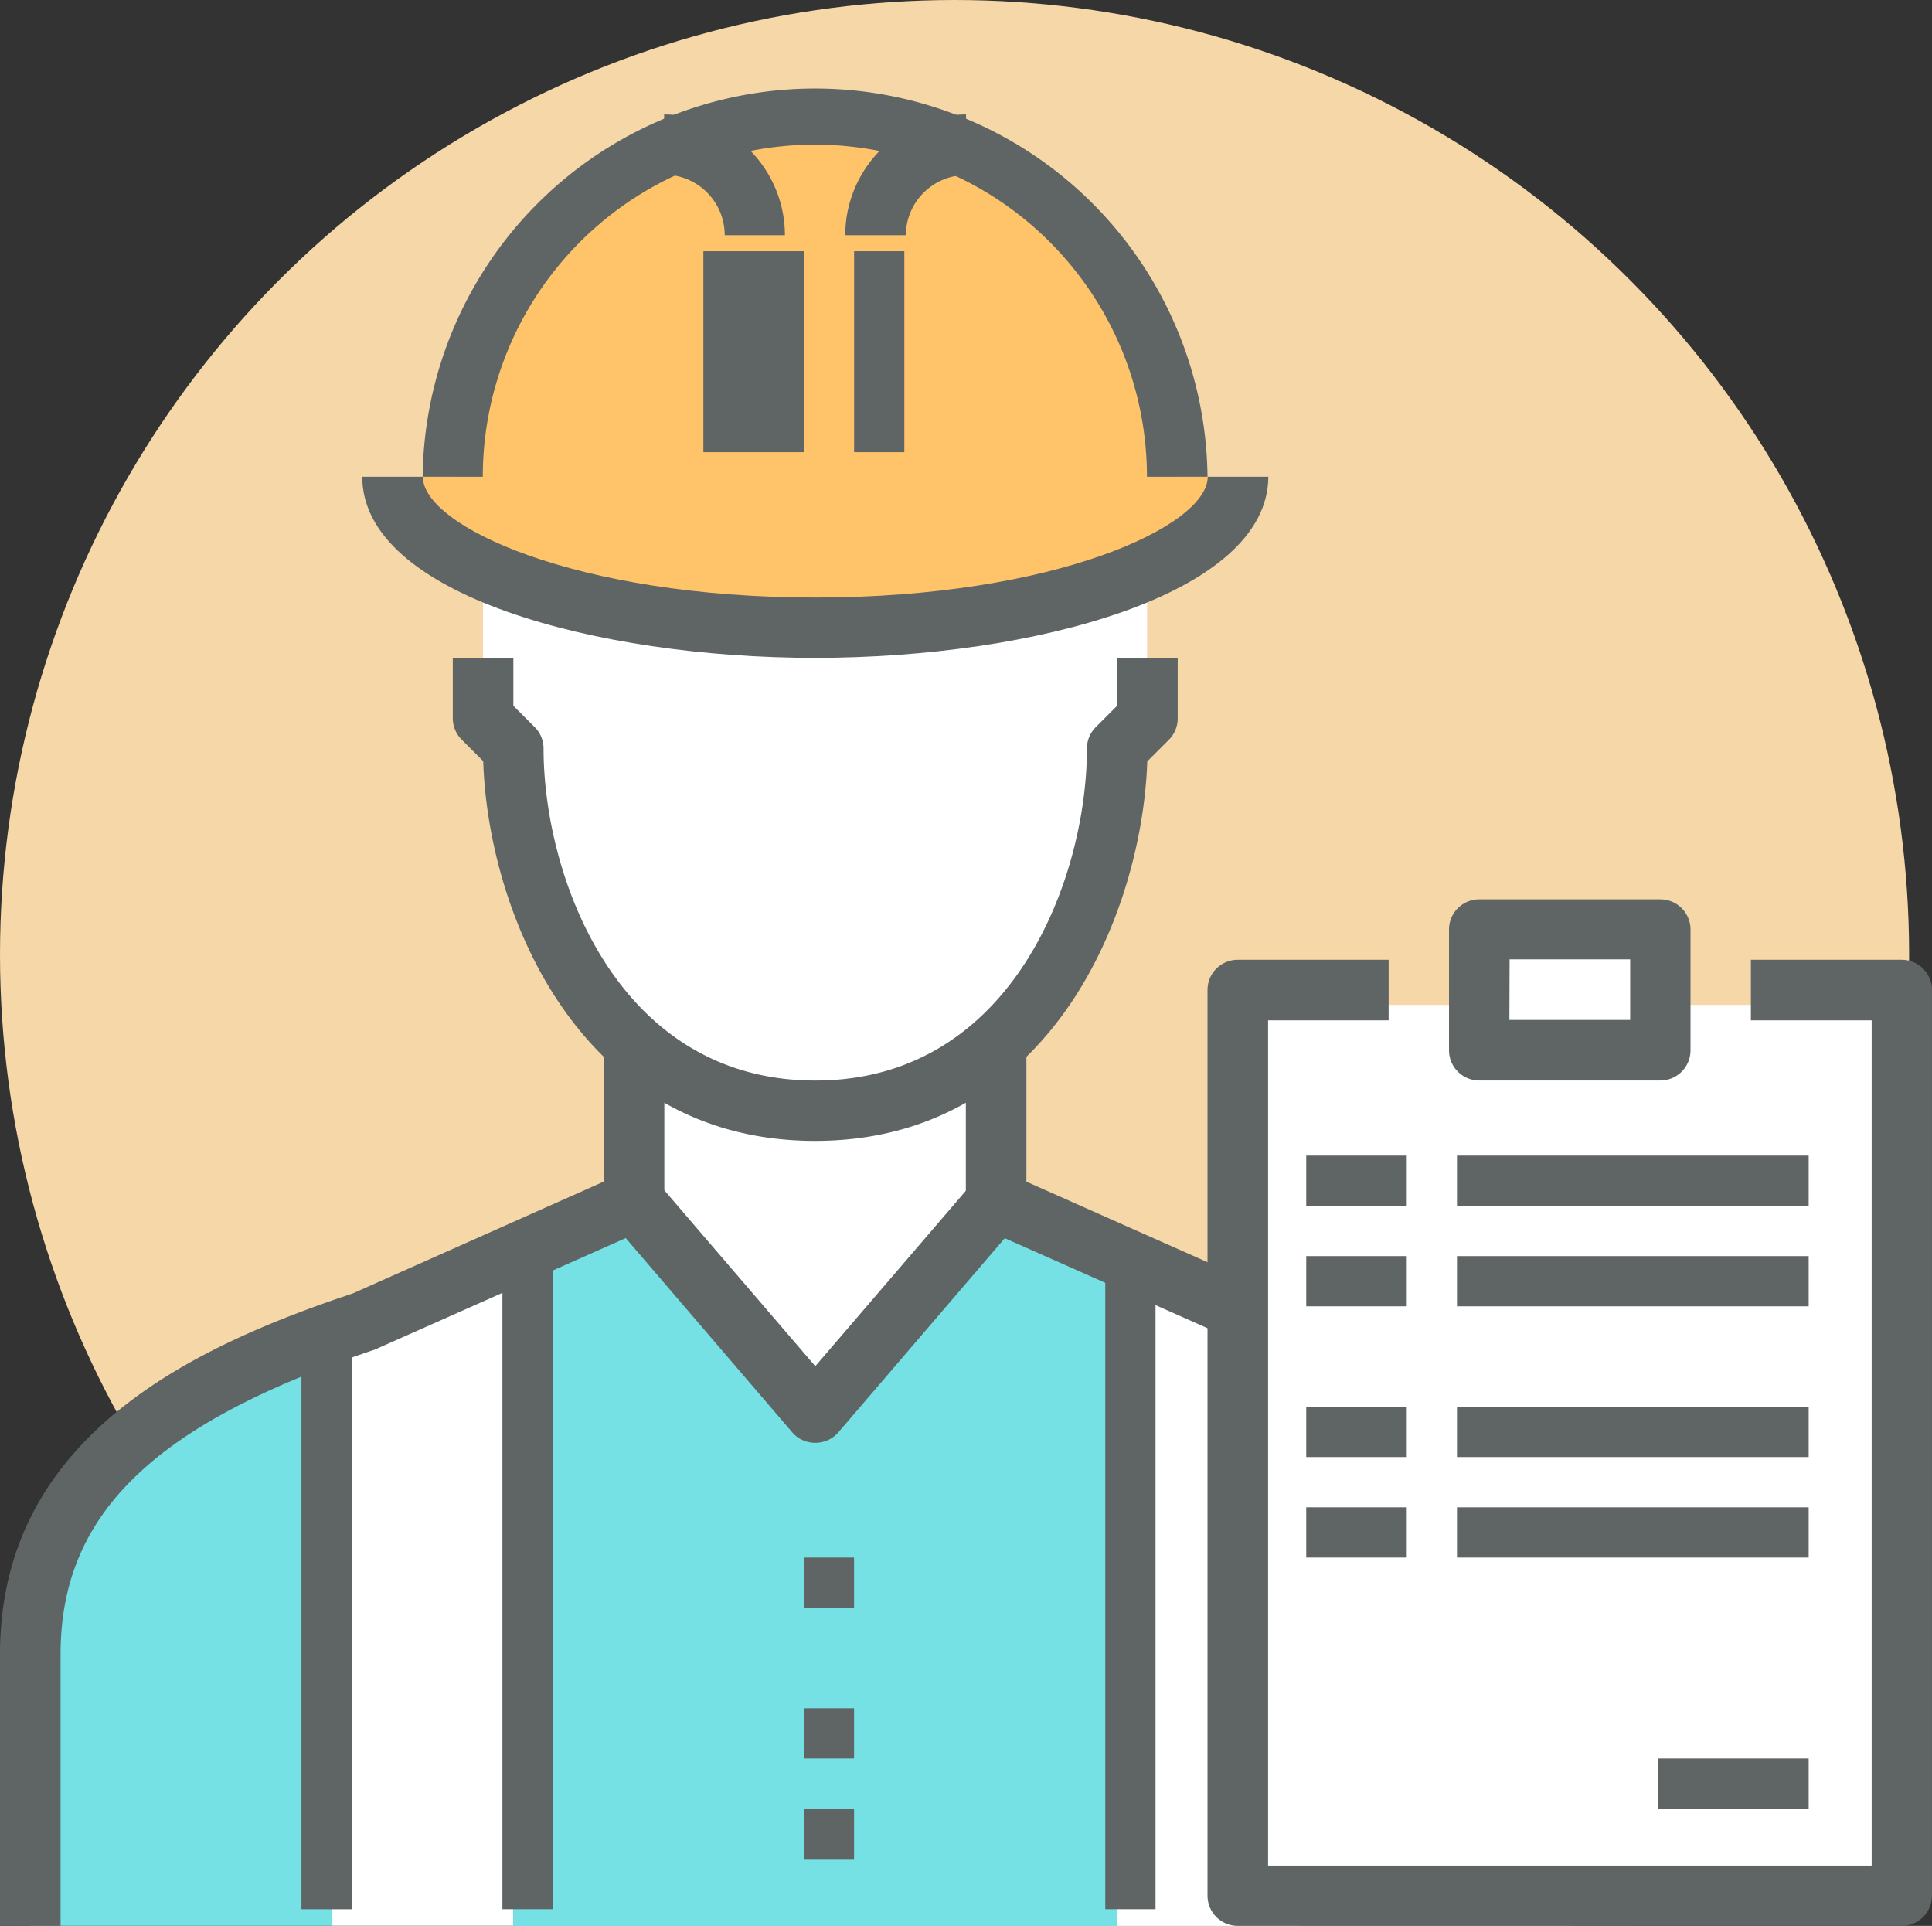 <svg xmlns="http://www.w3.org/2000/svg" width="41.465" height="41.33" viewBox="0 0 41.465 41.33">
  <rect x="0" y="0" width="41.465" height="41.33" fill="#333333" stroke="none"/>
  <g id="グループ_432" data-name="グループ 432" transform="translate(0 -0.126)">
    <g id="グループ_480" data-name="グループ 480" transform="translate(0 0.126)">
      <circle id="楕円形_11" data-name="楕円形 11" cx="20.487" cy="20.487" r="20.487" fill="#f5d7a8"/>
    </g>
    <g id="グループ_505" data-name="グループ 505" transform="translate(0 1.934)">
      <g id="グループ_481" data-name="グループ 481" transform="translate(23.972 25.123)">
        <path id="パス_82" data-name="パス 82" d="M72.239,194.217,69,192.777v14.4h3.887V194.443Q72.567,194.326,72.239,194.217Z" transform="translate(-69 -192.777)" fill="#fff"/>
      </g>
      <g id="グループ_482" data-name="グループ 482" transform="translate(0.648 26.789)">
        <path id="パス_83" data-name="パス 83" d="M33,202.249v5.831h6.479V195.348C35.886,196.639,33,198.534,33,202.249Z" transform="translate(-33 -195.348)" fill="#76e1e5"/>
      </g>
      <g id="グループ_483" data-name="グループ 483" transform="translate(27.859 26.789)">
        <path id="パス_84" data-name="パス 84" d="M75,195.348V208.08h6.479v-5.831C81.479,198.534,78.593,196.639,75,195.348Z" transform="translate(-75 -195.348)" fill="#76e1e5"/>
      </g>
      <g id="グループ_484" data-name="グループ 484" transform="translate(11.014 23.972)">
        <path id="パス_85" data-name="パス 85" d="M59.366,191l-3.887,4.535L51.592,191,49,192.152v14.4H61.958v-14.4Z" transform="translate(-49 -191)" fill="#76e1e5"/>
      </g>
      <g id="グループ_485" data-name="グループ 485" transform="translate(7.127 25.123)">
        <path id="パス_86" data-name="パス 86" d="M43.648,194.217q-.328.109-.648.225v12.732h3.887v-14.4Z" transform="translate(-43 -192.777)" fill="#fff"/>
      </g>
      <g id="グループ_486" data-name="グループ 486" transform="translate(13.606 20.733)">
        <path id="パス_87" data-name="パス 87" d="M60.775,189.239V186H53v3.239l3.887,4.535Z" transform="translate(-53 -186)" fill="#fff"/>
      </g>
      <g id="グループ_487" data-name="グループ 487" transform="translate(10.366 10.366)">
        <path id="パス_88" data-name="パス 88" d="M62.254,170v3.239l-.648.648c0,3.239-1.944,7.775-6.479,7.775s-6.479-4.535-6.479-7.775L48,173.239V170Z" transform="translate(-48 -170)" fill="#fff"/>
      </g>
      <g id="グループ_488" data-name="グループ 488" transform="translate(8.423 0.648)">
        <path id="パス_89" data-name="パス 89" d="M61.845,162.775a7.775,7.775,0,0,0-15.549,0H45c0,1.79,4.061,3.239,9.071,3.239s9.071-1.45,9.071-3.239Z" transform="translate(-45 -155)" fill="#ffc469"/>
      </g>
      <g id="グループ_489" data-name="グループ 489" transform="translate(20.733 20.733)">
        <path id="パス_90" data-name="パス 90" d="M78.254,204.789h-1.3v-5.831c0-3-2-4.951-6.684-6.513l-5.889-2.614a.649.649,0,0,1-.385-.592V186h1.3v2.818l5.446,2.421c3.466,1.152,7.512,3.094,7.512,7.719Z" transform="translate(-64 -186)" fill="#5f6465"/>
      </g>
      <g id="グループ_490" data-name="グループ 490" transform="translate(0 20.733)">
        <path id="パス_91" data-name="パス 91" d="M33.3,204.789H32v-5.831c0-4.625,4.045-6.567,7.57-7.741l5.388-2.4V186h1.3v3.239a.649.649,0,0,1-.385.592l-5.831,2.592c-4.743,1.584-6.742,3.532-6.742,6.535Z" transform="translate(-32 -186)" fill="#5f6465"/>
      </g>
      <g id="グループ_491" data-name="グループ 491" transform="translate(6.47 27.305)">
        <rect id="長方形_83" data-name="長方形 83" width="1.078" height="11.861" transform="translate(0 0)" fill="#5f6465"/>
      </g>
      <g id="グループ_492" data-name="グループ 492" transform="translate(26.957 27.305)">
        <rect id="長方形_84" data-name="長方形 84" width="1.078" height="11.861" transform="translate(0 0)" fill="#5f6465"/>
      </g>
      <g id="グループ_493" data-name="グループ 493" transform="translate(9.718 12.31)">
        <path id="パス_92" data-name="パス 92" d="M54.775,183.366c-5.049,0-7.018-4.886-7.122-8.15l-.463-.463A.646.646,0,0,1,47,174.3V173h1.3v1.028l.458.458a.646.646,0,0,1,.19.458c0,2.755,1.583,7.127,5.831,7.127s5.831-4.371,5.831-7.127a.646.646,0,0,1,.19-.458l.458-.458V173h1.3v1.3a.646.646,0,0,1-.19.458l-.463.463C61.793,178.48,59.824,183.366,54.775,183.366Z" transform="translate(-47 -173)" fill="#5f6465"/>
      </g>
      <g id="グループ_494" data-name="グループ 494" transform="translate(13.114 23.55)">
        <path id="パス_93" data-name="パス 93" d="M56.62,195.954a.647.647,0,0,1-.492-.227l-3.887-4.535.984-.844,3.4,3.962,3.4-3.962.984.844-3.887,4.535A.647.647,0,0,1,56.62,195.954Z" transform="translate(-52.241 -190.349)" fill="#5f6465"/>
      </g>
      <g id="グループ_495" data-name="グループ 495" transform="translate(7.775 8.423)">
        <path id="パス_94" data-name="パス 94" d="M53.718,170.887C49.008,170.887,44,169.525,44,167h1.3c0,1.057,3.282,2.592,8.423,2.592s8.423-1.535,8.423-2.592h1.3C63.437,169.525,58.429,170.887,53.718,170.887Z" transform="translate(-44 -167)" fill="#5f6465"/>
      </g>
      <g id="グループ_496" data-name="グループ 496" transform="translate(9.071)">
        <path id="パス_95" data-name="パス 95" d="M62.845,162.423h-1.3a7.127,7.127,0,0,0-14.254,0H46a8.423,8.423,0,0,1,16.845,0Z" transform="translate(-46 -154)" fill="#5f6465"/>
      </g>
      <g id="グループ_499" data-name="グループ 499" transform="translate(18.141 0.648)">
        <g id="グループ_497" data-name="グループ 497">
          <path id="パス_96" data-name="パス 96" d="M61.3,157.592H60A2.594,2.594,0,0,1,62.592,155v1.3A1.3,1.3,0,0,0,61.3,157.592Z" transform="translate(-60 -155)" fill="#5f6465"/>
        </g>
        <g id="グループ_498" data-name="グループ 498" transform="translate(0.19 2.935)">
          <rect id="長方形_85" data-name="長方形 85" width="1.078" height="4.313" transform="translate(0 0)" fill="#5f6465"/>
        </g>
      </g>
      <g id="グループ_502" data-name="グループ 502" transform="translate(14.254 0.648)">
        <g id="グループ_500" data-name="グループ 500">
          <path id="パス_97" data-name="パス 97" d="M56.592,157.592H55.3a1.3,1.3,0,0,0-1.3-1.3V155A2.594,2.594,0,0,1,56.592,157.592Z" transform="translate(-54 -155)" fill="#5f6465"/>
        </g>
        <g id="グループ_501" data-name="グループ 501" transform="translate(0.842 2.935)">
          <rect id="長方形_86" data-name="長方形 86" width="2.157" height="4.313" transform="translate(0 0)" fill="#5f6465"/>
        </g>
      </g>
      <g id="グループ_503" data-name="グループ 503" transform="translate(10.783 25.148)">
        <rect id="長方形_87" data-name="長方形 87" width="1.078" height="14.017" transform="translate(0 0)" fill="#5f6465"/>
      </g>
      <g id="グループ_504" data-name="グループ 504" transform="translate(23.722 25.148)">
        <rect id="長方形_88" data-name="長方形 88" width="1.078" height="14.017" transform="translate(0 0)" fill="#5f6465"/>
      </g>
    </g>
    <g id="グループ_521" data-name="グループ 521" transform="translate(25.916 19.427)">
      <g id="グループ_506" data-name="グループ 506" transform="translate(1.041 2.264)">
        <rect id="長方形_89" data-name="長方形 89" width="14.017" height="19.409" transform="translate(0 0)" fill="#fff"/>
      </g>
      <g id="グループ_507" data-name="グループ 507" transform="translate(0 1.296)">
        <path id="パス_98" data-name="パス 98" d="M86.9,203.733H72.648a.648.648,0,0,1-.648-.648V183.648a.648.648,0,0,1,.648-.648h3.239v1.3H73.3v18.141H86.254V184.3H83.662V183H86.9a.648.648,0,0,1,.648.648v19.437A.648.648,0,0,1,86.9,203.733Z" transform="translate(-72 -183)" fill="#5f6465"/>
      </g>
      <g id="グループ_510" data-name="グループ 510" transform="translate(5.183)">
        <g id="グループ_508" data-name="グループ 508" transform="translate(0.171 1.186)">
          <rect id="長方形_90" data-name="長方形 90" width="4.313" height="2.157" transform="translate(0)" fill="#fff"/>
        </g>
        <g id="グループ_509" data-name="グループ 509">
          <path id="パス_99" data-name="パス 99" d="M84.535,184.887H80.648a.648.648,0,0,1-.648-.648v-2.592a.648.648,0,0,1,.648-.648h3.887a.648.648,0,0,1,.648.648v2.592A.648.648,0,0,1,84.535,184.887Zm-3.239-1.3h2.592v-1.3H81.3Z" transform="translate(-80 -181)" fill="#5f6465"/>
        </g>
      </g>
      <g id="グループ_519" data-name="グループ 519" transform="translate(2.119 5.499)">
        <g id="グループ_511" data-name="グループ 511" transform="translate(3.235 0)">
          <rect id="長方形_91" data-name="長方形 91" width="7.548" height="1.078" transform="translate(0)" fill="#5f6465"/>
        </g>
        <g id="グループ_512" data-name="グループ 512" transform="translate(0 0)">
          <rect id="長方形_92" data-name="長方形 92" width="2.157" height="1.078" fill="#5f6465"/>
        </g>
        <g id="グループ_513" data-name="グループ 513" transform="translate(3.235 2.156)">
          <rect id="長方形_93" data-name="長方形 93" width="7.548" height="1.078" transform="translate(0 0)" fill="#5f6465"/>
        </g>
        <g id="グループ_514" data-name="グループ 514" transform="translate(0 2.156)">
          <rect id="長方形_94" data-name="長方形 94" width="2.157" height="1.078" transform="translate(0 0)" fill="#5f6465"/>
        </g>
        <g id="グループ_515" data-name="グループ 515" transform="translate(3.235 5.391)">
          <rect id="長方形_95" data-name="長方形 95" width="7.548" height="1.078" transform="translate(0)" fill="#5f6465"/>
        </g>
        <g id="グループ_516" data-name="グループ 516" transform="translate(0 5.391)">
          <rect id="長方形_96" data-name="長方形 96" width="2.157" height="1.078" fill="#5f6465"/>
        </g>
        <g id="グループ_517" data-name="グループ 517" transform="translate(3.235 7.548)">
          <rect id="長方形_97" data-name="長方形 97" width="7.548" height="1.078" transform="translate(0 0)" fill="#5f6465"/>
        </g>
        <g id="グループ_518" data-name="グループ 518" transform="translate(0 7.548)">
          <rect id="長方形_98" data-name="長方形 98" width="2.157" height="1.078" transform="translate(0 0)" fill="#5f6465"/>
        </g>
      </g>
      <g id="グループ_520" data-name="グループ 520" transform="translate(9.667 18.438)">
        <rect id="長方形_99" data-name="長方形 99" width="3.235" height="1.078" transform="translate(0 0)" fill="#5f6465"/>
      </g>
    </g>
    <g id="グループ_522" data-name="グループ 522" transform="translate(17.252 33.552)">
      <rect id="長方形_100" data-name="長方形 100" width="1.078" height="1.078" transform="translate(0 0)" fill="#5f6465"/>
    </g>
    <g id="グループ_523" data-name="グループ 523" transform="translate(17.252 36.787)">
      <rect id="長方形_101" data-name="長方形 101" width="1.078" height="1.078" transform="translate(0 0)" fill="#5f6465"/>
    </g>
    <g id="グループ_524" data-name="グループ 524" transform="translate(17.252 38.943)">
      <rect id="長方形_102" data-name="長方形 102" width="1.078" height="1.078" transform="translate(0 0)" fill="#5f6465"/>
    </g>
  </g>
</svg>
